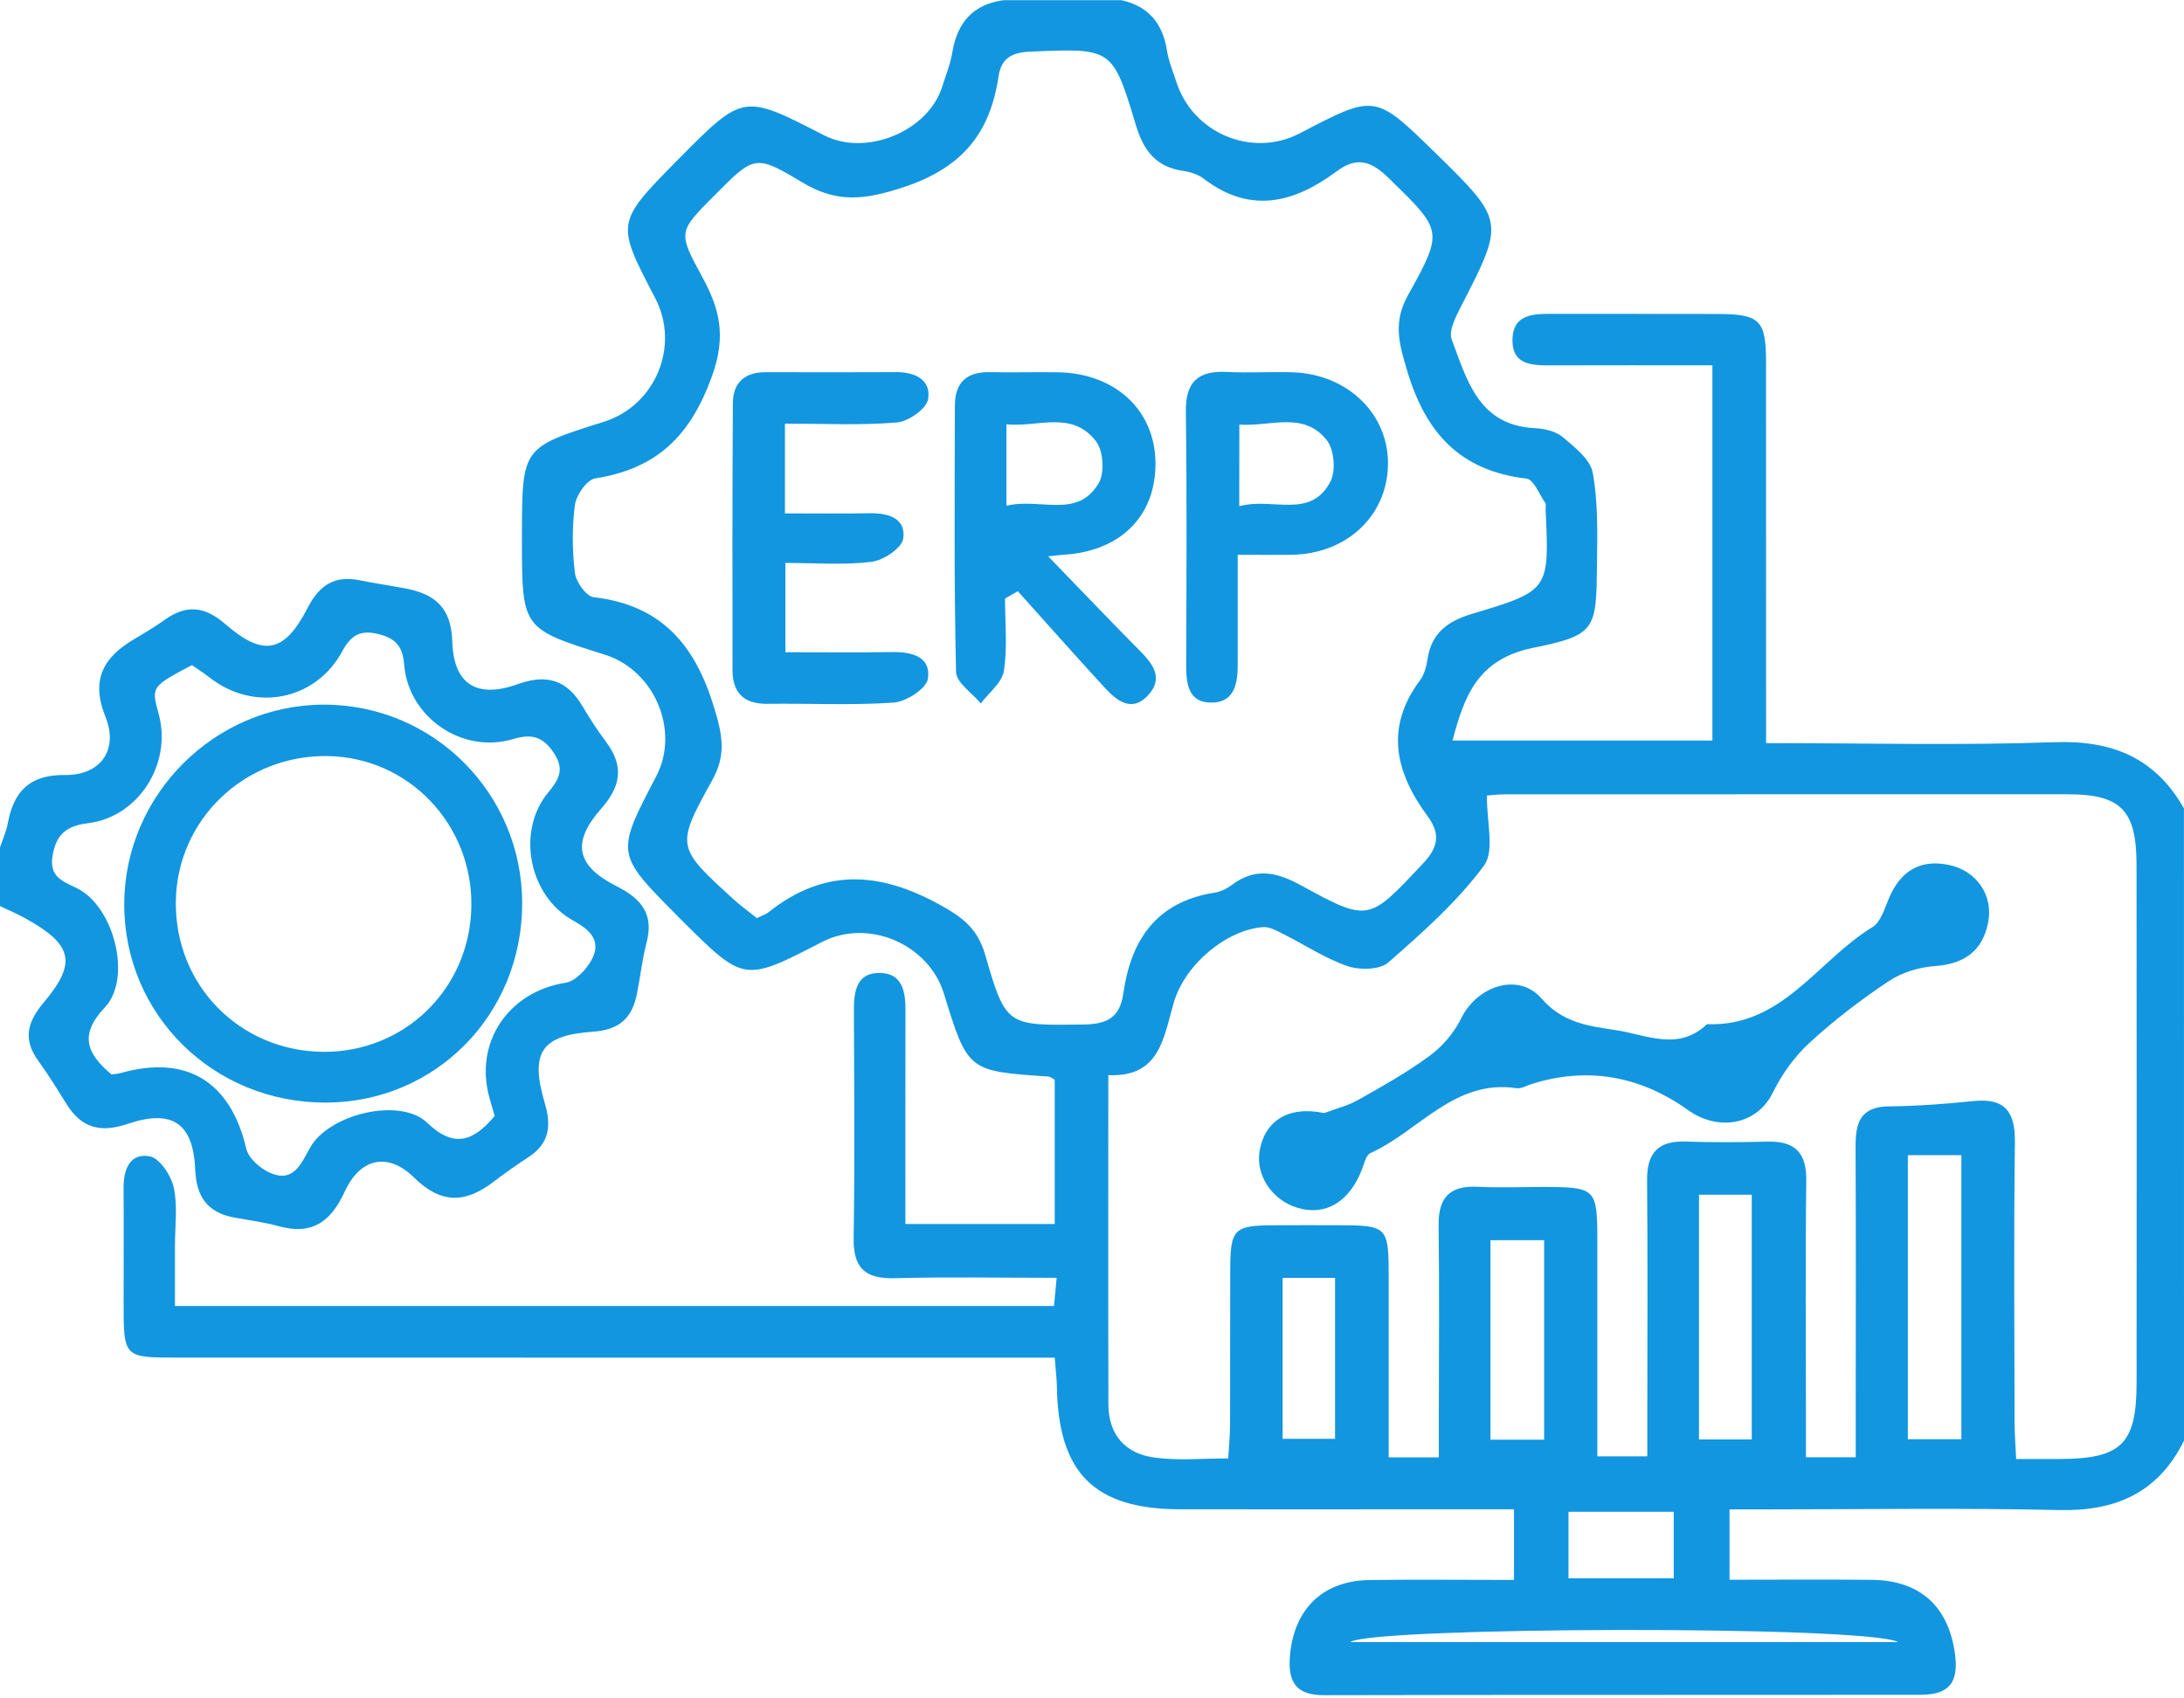 <svg width="45" height="35" viewBox="0 0 45 35" fill="none" xmlns="http://www.w3.org/2000/svg">
<g clip-path="url(#clip0_1383_744)">
<path d="M45 29.689C44.472 30.756 43.603 31.146 42.43 31.119C40.417 31.073 38.402 31.105 36.387 31.105C36.148 31.105 35.909 31.105 35.636 31.105C35.636 31.609 35.636 32.026 35.636 32.555C36.614 32.555 37.588 32.547 38.562 32.557C39.556 32.567 40.144 33.095 40.28 34.075C40.362 34.67 40.166 34.924 39.573 34.926C35.476 34.931 31.38 34.924 27.283 34.934C26.711 34.935 26.537 34.673 26.577 34.142C26.651 33.171 27.246 32.574 28.218 32.561C29.199 32.548 30.18 32.559 31.195 32.559C31.195 32.051 31.195 31.616 31.195 31.103C30.575 31.103 29.997 31.103 29.421 31.103C27.72 31.103 26.018 31.105 24.317 31.103C22.546 31.1 21.805 30.358 21.776 28.568C21.773 28.395 21.75 28.221 21.732 27.978C21.44 27.978 21.177 27.978 20.914 27.978C15.16 27.978 9.407 27.978 3.655 27.977C2.547 27.977 2.547 27.976 2.547 26.842C2.547 26.059 2.552 25.274 2.546 24.491C2.541 24.105 2.672 23.756 3.083 23.829C3.287 23.865 3.526 24.222 3.58 24.472C3.664 24.856 3.604 25.273 3.605 25.676C3.605 26.075 3.605 26.472 3.605 26.913C9.662 26.913 15.653 26.913 21.717 26.913C21.733 26.746 21.749 26.57 21.772 26.333C20.614 26.333 19.519 26.312 18.427 26.341C17.824 26.355 17.579 26.128 17.589 25.516C17.613 23.95 17.601 22.382 17.594 20.814C17.593 20.418 17.656 20.046 18.126 20.05C18.594 20.054 18.658 20.434 18.657 20.824C18.653 22.276 18.655 23.727 18.655 25.224C19.698 25.224 20.692 25.224 21.732 25.224C21.732 24.23 21.732 23.238 21.732 22.252C21.677 22.222 21.64 22.187 21.603 22.185C19.941 22.074 19.941 22.074 19.448 20.475C19.132 19.451 17.887 18.922 16.94 19.411C15.331 20.242 15.331 20.242 14.056 18.974C14.024 18.943 13.993 18.91 13.962 18.879C12.685 17.595 12.685 17.595 13.52 16C14.013 15.059 13.489 13.815 12.463 13.492C10.757 12.956 10.757 12.956 10.754 11.135C10.754 11.09 10.754 11.045 10.754 11C10.76 9.221 10.76 9.221 12.437 8.694C13.505 8.36 14.016 7.13 13.5 6.143C12.689 4.592 12.689 4.592 13.942 3.317C13.958 3.301 13.974 3.285 13.989 3.27C15.316 1.931 15.316 1.931 16.975 2.786C17.841 3.234 19.122 2.71 19.413 1.788C19.487 1.554 19.582 1.322 19.621 1.083C19.723 0.464 20.05 0.086 20.685 0.003C21.491 0.003 22.297 0.003 23.103 0.003C23.663 0.127 23.957 0.482 24.045 1.044C24.078 1.262 24.17 1.471 24.237 1.685C24.577 2.75 25.802 3.26 26.785 2.746C28.331 1.936 28.331 1.936 29.566 3.142C31.012 4.558 31.01 4.555 30.091 6.339C29.987 6.542 29.846 6.824 29.912 6.997C30.227 7.833 30.466 8.771 31.634 8.824C31.828 8.834 32.059 8.889 32.2 9.008C32.446 9.217 32.768 9.466 32.818 9.743C32.928 10.352 32.913 10.988 32.905 11.613C32.89 12.972 32.894 13.086 31.59 13.35C30.437 13.584 30.169 14.356 29.928 15.26C31.742 15.26 33.518 15.26 35.283 15.26C35.283 12.665 35.283 10.125 35.283 7.528C34.148 7.528 33.057 7.525 31.965 7.529C31.564 7.531 31.145 7.525 31.164 6.979C31.18 6.49 31.573 6.467 31.95 6.468C33.09 6.47 34.232 6.467 35.373 6.47C36.262 6.471 36.388 6.593 36.388 7.462C36.389 9.833 36.389 12.205 36.389 14.576C36.389 14.811 36.389 15.045 36.389 15.314C38.441 15.314 40.387 15.365 42.328 15.295C43.521 15.252 44.408 15.617 44.999 16.66C45 21.003 45 25.347 45 29.689ZM15.595 18.92C15.715 18.861 15.782 18.841 15.833 18.801C16.959 17.904 18.082 17.948 19.33 18.626C19.827 18.896 20.141 19.13 20.298 19.673C20.728 21.158 20.747 21.134 22.331 21.113C22.816 21.106 23.076 20.965 23.146 20.471C23.303 19.361 23.835 18.581 25.027 18.396C25.154 18.376 25.286 18.309 25.391 18.23C25.876 17.869 26.316 17.976 26.816 18.25C28.21 19.014 28.205 18.981 29.319 17.796C29.641 17.453 29.681 17.181 29.415 16.82C28.753 15.921 28.526 14.998 29.261 14.016C29.349 13.896 29.391 13.729 29.414 13.577C29.498 13.042 29.83 12.8 30.331 12.65C31.928 12.173 31.924 12.158 31.846 10.497C31.844 10.452 31.861 10.396 31.84 10.365C31.716 10.188 31.601 9.88 31.453 9.863C30.09 9.703 29.378 8.93 28.993 7.639C28.823 7.067 28.701 6.64 29.012 6.081C29.756 4.75 29.713 4.747 28.628 3.684C28.272 3.334 27.977 3.207 27.545 3.528C26.675 4.175 25.772 4.421 24.81 3.688C24.691 3.596 24.526 3.542 24.375 3.521C23.811 3.44 23.558 3.094 23.401 2.569C22.923 0.974 22.907 0.994 21.224 1.064C20.84 1.08 20.629 1.208 20.575 1.571C20.399 2.746 19.832 3.455 18.616 3.858C17.811 4.125 17.237 4.187 16.52 3.753C15.555 3.169 15.531 3.211 14.708 4.04C13.977 4.776 13.965 4.782 14.47 5.708C14.829 6.366 14.967 6.918 14.673 7.743C14.228 8.988 13.532 9.658 12.264 9.859C12.094 9.885 11.875 10.2 11.846 10.403C11.785 10.863 11.79 11.344 11.846 11.808C11.869 11.994 12.08 12.29 12.232 12.307C13.632 12.47 14.326 13.291 14.718 14.594C14.886 15.151 14.967 15.554 14.675 16.079C13.916 17.445 13.939 17.46 15.113 18.531C15.273 18.676 15.45 18.803 15.595 18.92ZM25.307 30.055C25.324 29.777 25.345 29.559 25.345 29.342C25.349 28.29 25.344 27.237 25.348 26.185C25.35 25.324 25.419 25.254 26.252 25.25C26.678 25.247 27.102 25.249 27.528 25.249C28.6 25.25 28.613 25.263 28.613 26.345C28.613 27.569 28.613 28.791 28.613 30.033C28.988 30.033 29.269 30.033 29.646 30.033C29.646 29.761 29.646 29.523 29.646 29.285C29.646 27.942 29.66 26.599 29.642 25.255C29.634 24.684 29.865 24.429 30.442 24.457C30.887 24.479 31.336 24.461 31.785 24.461C32.89 24.463 32.912 24.484 32.912 25.593C32.912 27.063 32.912 28.533 32.912 30.012C33.292 30.012 33.586 30.012 33.942 30.012C33.942 29.714 33.942 29.472 33.942 29.23C33.942 27.595 33.953 25.962 33.937 24.327C33.931 23.755 34.166 23.505 34.737 23.525C35.296 23.545 35.856 23.54 36.416 23.526C36.978 23.513 37.225 23.748 37.217 24.33C37.197 25.942 37.21 27.554 37.21 29.166C37.21 29.448 37.21 29.731 37.21 30.031C37.584 30.031 37.864 30.031 38.236 30.031C38.236 29.731 38.236 29.469 38.236 29.207C38.236 27.349 38.243 25.49 38.233 23.633C38.23 23.142 38.328 22.805 38.92 22.8C39.501 22.794 40.084 22.75 40.661 22.691C41.321 22.622 41.524 22.919 41.516 23.548C41.491 25.473 41.506 27.398 41.509 29.324C41.509 29.559 41.53 29.794 41.542 30.067C41.888 30.067 42.154 30.067 42.419 30.067C43.71 30.066 44.022 29.762 44.023 28.497C44.025 24.937 44.026 21.377 44.022 17.818C44.021 16.692 43.698 16.368 42.596 16.368C38.746 16.367 34.896 16.367 31.045 16.369C30.855 16.369 30.665 16.392 30.638 16.394C30.628 16.928 30.803 17.533 30.576 17.839C30.024 18.585 29.309 19.219 28.605 19.834C28.429 19.987 28.017 19.996 27.767 19.91C27.308 19.753 26.89 19.474 26.451 19.253C26.315 19.185 26.159 19.095 26.019 19.106C25.254 19.168 24.413 19.885 24.186 20.657C23.975 21.379 23.902 22.205 22.836 22.156C22.836 24.468 22.832 26.706 22.838 28.943C22.84 29.574 23.192 29.962 23.8 30.039C24.28 30.103 24.771 30.055 25.307 30.055ZM39.31 23.805C39.31 25.802 39.31 27.728 39.31 29.659C39.705 29.659 40.05 29.659 40.413 29.659C40.413 27.688 40.413 25.758 40.413 23.805C40.049 23.805 39.721 23.805 39.31 23.805ZM36.094 29.664C36.094 27.933 36.094 26.273 36.094 24.621C35.707 24.621 35.379 24.621 35.007 24.621C35.007 26.31 35.007 27.969 35.007 29.664C35.383 29.664 35.729 29.664 36.094 29.664ZM31.816 29.669C31.816 28.282 31.816 26.934 31.816 25.558C31.434 25.558 31.089 25.558 30.71 25.558C30.71 26.941 30.71 28.29 30.71 29.669C31.079 29.669 31.41 29.669 31.816 29.669ZM26.428 26.334C26.428 27.496 26.428 28.577 26.428 29.651C26.827 29.651 27.172 29.651 27.508 29.651C27.508 28.515 27.508 27.43 27.508 26.334C27.13 26.334 26.8 26.334 26.428 26.334ZM34.486 32.525C34.486 32.06 34.486 31.597 34.486 31.154C33.728 31.154 33.026 31.154 32.318 31.154C32.318 31.636 32.318 32.066 32.318 32.525C33.054 32.525 33.741 32.525 34.486 32.525ZM39.111 33.84C38.469 33.491 28.257 33.523 27.822 33.84C31.566 33.84 35.273 33.84 39.111 33.84Z" fill="#1296DF"/>
<path d="M-0 17.465C0.053 17.299 0.129 17.14 0.16 16.97C0.281 16.309 0.61 15.963 1.339 15.971C2.071 15.98 2.447 15.455 2.173 14.773C1.864 14.004 2.133 13.542 2.77 13.168C2.982 13.043 3.193 12.916 3.393 12.774C3.838 12.457 4.212 12.488 4.642 12.861C5.429 13.544 5.862 13.454 6.337 12.529C6.578 12.062 6.888 11.855 7.403 11.957C7.709 12.018 8.018 12.065 8.325 12.121C8.937 12.232 9.299 12.498 9.319 13.221C9.345 14.102 9.825 14.401 10.664 14.1C11.283 13.878 11.692 14.022 12.01 14.567C12.156 14.817 12.318 15.06 12.491 15.293C12.855 15.783 12.799 16.198 12.39 16.661C11.77 17.365 11.87 17.841 12.711 18.267C13.22 18.524 13.477 18.841 13.321 19.43C13.231 19.774 13.194 20.131 13.124 20.48C13.024 20.977 12.769 21.224 12.211 21.262C11.14 21.337 10.918 21.697 11.228 22.745C11.367 23.214 11.31 23.573 10.886 23.848C10.643 24.006 10.405 24.174 10.175 24.35C9.6 24.79 9.098 24.826 8.53 24.266C7.992 23.736 7.421 23.865 7.103 24.556C6.816 25.179 6.43 25.46 5.742 25.269C5.443 25.186 5.131 25.148 4.823 25.09C4.281 24.988 4.047 24.671 4.023 24.111C3.983 23.149 3.554 22.85 2.633 23.16C2.074 23.35 1.683 23.249 1.375 22.759C1.186 22.456 0.999 22.15 0.79 21.863C0.473 21.426 0.557 21.069 0.894 20.668C1.593 19.838 1.5 19.468 0.526 18.927C0.356 18.832 0.174 18.756 -0.003 18.671C-0 18.271 -0 17.868 -0 17.465ZM2.297 22.142C2.355 22.134 2.42 22.131 2.483 22.114C3.847 21.728 4.75 22.288 5.075 23.673C5.12 23.868 5.357 24.076 5.557 24.166C6.039 24.384 6.2 23.993 6.386 23.656C6.773 22.956 8.245 22.604 8.801 23.137C9.361 23.675 9.757 23.513 10.193 22.999C10.159 22.881 10.121 22.755 10.086 22.627C9.764 21.482 10.477 20.437 11.65 20.253C11.861 20.22 12.1 19.965 12.205 19.751C12.387 19.38 12.154 19.161 11.815 18.974C10.895 18.469 10.633 17.13 11.295 16.331C11.517 16.062 11.639 15.857 11.411 15.515C11.184 15.176 10.951 15.117 10.57 15.231C9.525 15.544 8.411 14.782 8.327 13.693C8.297 13.31 8.141 13.149 7.787 13.064C7.416 12.975 7.229 13.096 7.049 13.427C6.497 14.444 5.233 14.677 4.321 13.964C4.2 13.87 4.07 13.787 3.954 13.706C3.116 14.152 3.116 14.152 3.269 14.712C3.55 15.733 2.86 16.835 1.815 16.964C1.366 17.019 1.155 17.196 1.082 17.642C1.003 18.127 1.379 18.182 1.649 18.339C2.368 18.757 2.715 20.179 2.156 20.766C1.618 21.335 1.798 21.721 2.297 22.142Z" fill="#1296DF"/>
<path d="M21.597 11.464C22.262 12.15 22.86 12.78 23.472 13.397C23.745 13.671 23.981 13.964 23.666 14.317C23.327 14.695 23.015 14.446 22.76 14.169C22.157 13.514 21.567 12.846 20.972 12.184C20.884 12.234 20.795 12.285 20.708 12.334C20.708 12.833 20.76 13.338 20.685 13.825C20.647 14.067 20.376 14.274 20.209 14.496C20.031 14.28 19.703 14.069 19.699 13.848C19.656 12.017 19.671 10.184 19.675 8.352C19.676 7.888 19.916 7.66 20.391 7.669C20.859 7.68 21.33 7.665 21.798 7.672C22.982 7.691 23.803 8.458 23.808 9.546C23.813 10.641 23.081 11.366 21.901 11.433C21.814 11.44 21.731 11.451 21.597 11.464ZM20.737 10.423C21.436 10.251 22.195 10.705 22.638 9.957C22.763 9.747 22.735 9.297 22.587 9.1C22.094 8.446 21.386 8.81 20.737 8.744C20.737 9.317 20.737 9.8 20.737 10.423Z" fill="#1296DF"/>
<path d="M16.173 8.73C16.173 9.396 16.173 9.947 16.173 10.58C16.784 10.58 17.36 10.587 17.935 10.577C18.316 10.572 18.673 10.691 18.61 11.102C18.58 11.297 18.201 11.548 17.957 11.578C17.389 11.648 16.806 11.601 16.182 11.601C16.182 12.236 16.182 12.8 16.182 13.441C16.935 13.441 17.665 13.449 18.397 13.438C18.802 13.432 19.187 13.543 19.119 13.988C19.088 14.191 18.673 14.459 18.418 14.478C17.55 14.539 16.675 14.493 15.804 14.504C15.324 14.509 15.094 14.271 15.093 13.815C15.089 11.981 15.09 10.147 15.1 8.314C15.102 7.88 15.348 7.669 15.783 7.67C16.678 7.673 17.573 7.673 18.467 7.669C18.858 7.666 19.19 7.832 19.123 8.226C19.089 8.425 18.717 8.687 18.481 8.706C17.727 8.769 16.97 8.73 16.173 8.73Z" fill="#1296DF"/>
<path d="M25.502 11.433C25.502 12.247 25.501 12.979 25.502 13.711C25.502 14.098 25.427 14.478 24.962 14.479C24.487 14.481 24.44 14.098 24.441 13.71C24.446 11.967 24.457 10.226 24.434 8.484C24.426 7.868 24.687 7.634 25.279 7.665C25.725 7.688 26.172 7.659 26.618 7.672C27.768 7.701 28.627 8.541 28.598 9.598C28.57 10.644 27.739 11.415 26.613 11.433C26.28 11.437 25.948 11.433 25.502 11.433ZM25.534 10.432C26.226 10.243 26.999 10.711 27.412 9.926C27.526 9.708 27.492 9.274 27.343 9.079C26.867 8.463 26.177 8.796 25.536 8.75C25.534 9.305 25.534 9.803 25.534 10.432Z" fill="#1296DF"/>
<path d="M27.284 22.938C27.52 22.849 27.769 22.789 27.984 22.667C28.489 22.382 29 22.096 29.465 21.752C29.727 21.559 29.963 21.279 30.107 20.986C30.434 20.317 31.286 20.03 31.76 20.575C32.2 21.08 32.727 21.144 33.29 21.228C33.924 21.324 34.58 21.672 35.172 21.106C36.729 21.165 37.453 19.79 38.58 19.107C38.756 19.001 38.833 18.712 38.927 18.496C39.163 17.951 39.565 17.702 40.149 17.823C40.728 17.942 41.077 18.45 40.963 19.018C40.847 19.596 40.473 19.866 39.872 19.908C39.547 19.931 39.19 20.037 38.92 20.217C38.345 20.599 37.79 21.025 37.282 21.491C36.975 21.774 36.713 22.139 36.529 22.515C36.201 23.185 35.404 23.322 34.78 22.875C33.815 22.186 32.727 21.97 31.564 22.338C31.458 22.371 31.346 22.44 31.247 22.425C29.962 22.236 29.238 23.312 28.237 23.762C28.148 23.802 28.109 23.974 28.065 24.092C27.808 24.766 27.315 25.065 26.734 24.89C26.208 24.732 25.867 24.217 25.954 23.715C26.059 23.106 26.539 22.781 27.284 22.938Z" fill="#1296DF"/>
<path d="M10.759 18.612C10.762 20.905 8.974 22.72 6.708 22.722C4.391 22.725 2.549 20.903 2.56 18.619C2.571 16.375 4.426 14.525 6.668 14.521C8.926 14.516 10.757 16.347 10.759 18.612ZM9.712 18.682C9.74 16.992 8.424 15.61 6.757 15.581C5.041 15.552 3.643 16.89 3.623 18.581C3.602 20.298 4.934 21.658 6.653 21.676C8.338 21.692 9.684 20.373 9.712 18.682Z" fill="#1296DF"/>
</g>
<defs>
<clipPath id="clip0_1383_744">
<rect width="45" height="34.932" fill="white"/>
</clipPath>
</defs>
</svg>
